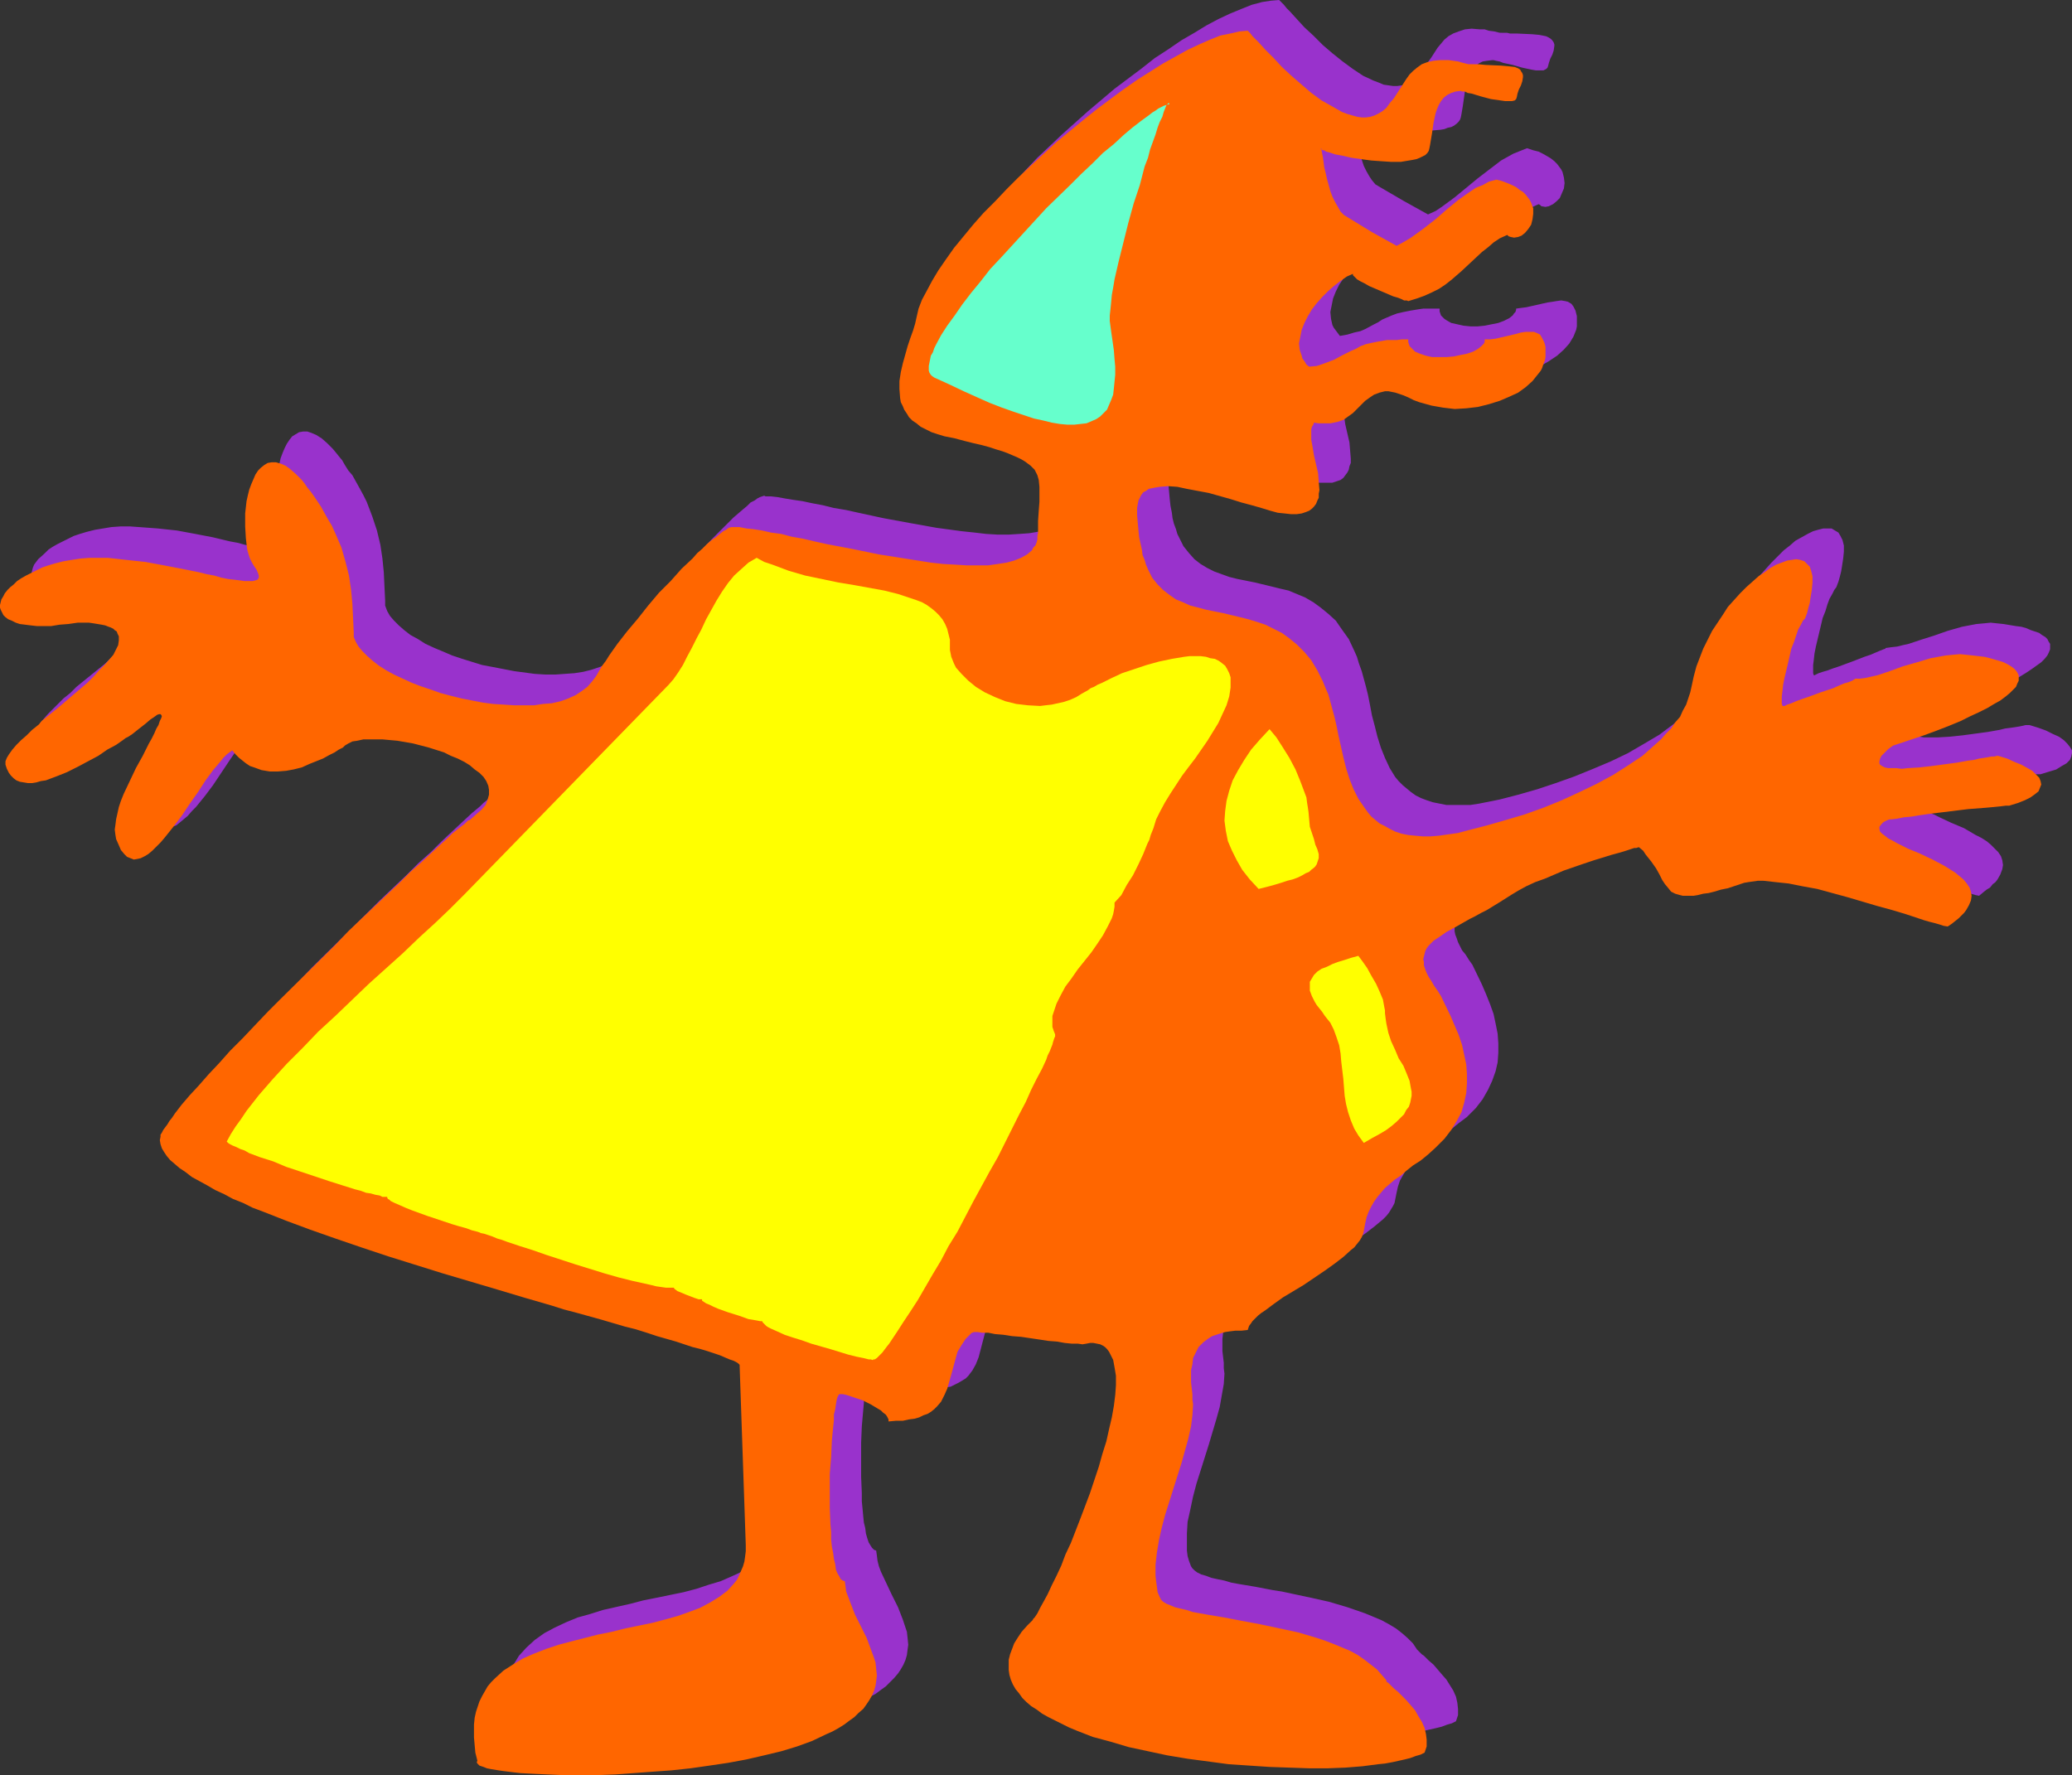 <?xml version="1.0" encoding="UTF-8" standalone="no"?>
<svg
   version="1.0"
   width="129.724mm"
   height="111.156mm"
   id="svg6"
   sodipodi:docname="Tres Hairs &amp; Sign 5.wmf"
   xmlns:inkscape="http://www.inkscape.org/namespaces/inkscape"
   xmlns:sodipodi="http://sodipodi.sourceforge.net/DTD/sodipodi-0.dtd"
   xmlns="http://www.w3.org/2000/svg"
   xmlns:svg="http://www.w3.org/2000/svg">
  <rect width="100%" height="100%" fill="#333333" stroke="none"/>
  <sodipodi:namedview
     id="namedview6"
     pagecolor="#ffffff"
     bordercolor="#000000"
     borderopacity="0.25"
     inkscape:showpageshadow="2"
     inkscape:pageopacity="0.0"
     inkscape:pagecheckerboard="0"
     inkscape:deskcolor="#d1d1d1"
     inkscape:document-units="mm" />
  <defs
     id="defs1">
    <pattern
       id="WMFhbasepattern"
       patternUnits="userSpaceOnUse"
       width="6"
       height="6"
       x="0"
       y="0" />
  </defs>
  <path
     style="fill:#9932cc;fill-opacity:1;fill-rule:evenodd;stroke:none"
     d="M 354.873,7.756 353.58,7.433 352.288,7.271 351.318,6.948 h -1.131 l -1.939,-0.162 -1.616,0.162 -1.454,0.485 -1.293,0.485 -1.131,0.646 -0.97,0.808 -0.808,0.969 -0.808,0.969 -1.454,2.262 -1.616,2.262 -0.808,1.293 -0.97,0.969 -0.808,0.808 -0.808,0.646 -0.97,0.323 -0.97,0.323 -1.131,0.162 h -0.97 l -1.131,-0.162 -1.131,-0.162 -1.131,-0.485 -1.293,-0.485 -2.424,-1.131 -2.424,-1.616 -2.424,-1.777 -2.424,-1.939 -2.262,-1.939 -2.262,-2.262 -2.101,-1.939 -1.778,-1.939 -1.616,-1.777 -0.808,-0.808 -0.646,-0.808 -0.646,-0.646 L 302.676,0 l -1.939,0.162 -2.101,0.323 -2.424,0.646 -2.424,0.969 -2.747,1.131 -2.747,1.293 -2.747,1.454 -2.909,1.777 -3.07,1.777 -3.07,2.101 -3.232,2.101 -3.07,2.424 -3.232,2.424 -3.232,2.424 -6.302,5.332 -6.141,5.494 -2.909,2.747 -2.909,2.747 -2.747,2.908 -2.586,2.908 -2.424,2.747 -2.262,2.747 -2.262,2.747 -1.939,2.585 -1.778,2.585 -1.454,2.424 -1.293,2.424 -1.131,2.262 -0.808,2.101 -0.485,1.939 -0.323,1.454 -0.485,1.616 -0.646,1.777 -0.323,0.969 -0.323,0.969 -1.293,4.04 -0.485,2.101 -0.162,2.101 v 2.101 l 0.162,1.939 0.162,0.969 0.323,0.969 0.485,0.969 0.485,0.808 0.646,0.808 0.808,0.808 0.97,0.808 0.97,0.808 1.293,0.485 1.293,0.646 1.454,0.485 1.616,0.485 2.424,0.646 2.262,0.485 2.101,0.646 1.939,0.485 1.778,0.485 1.616,0.485 1.454,0.485 1.454,0.485 1.131,0.485 1.131,0.485 0.808,0.323 0.97,0.485 0.646,0.485 0.646,0.485 0.485,0.646 0.485,0.485 0.646,1.131 0.323,1.293 0.162,1.454 v 2.585 0.97 l -0.162,2.101 -0.162,2.585 v 1.293 1.454 l -0.162,0.808 v 0.646 l -0.323,0.808 -0.162,0.646 -0.485,0.646 -0.323,0.485 -1.131,1.131 -1.454,0.808 -1.616,0.646 -1.939,0.485 -1.939,0.323 -2.262,0.162 -2.586,0.162 h -2.586 l -2.747,-0.162 -2.747,-0.323 -3.07,-0.323 -5.979,-0.808 -6.302,-1.131 -6.141,-1.131 -5.979,-1.293 -2.909,-0.646 -2.909,-0.485 -2.586,-0.646 -2.586,-0.485 -2.262,-0.485 -2.262,-0.323 -1.939,-0.323 -1.778,-0.323 -1.454,-0.162 h -1.293 l -0.323,-0.162 -0.485,0.162 -0.485,0.162 -0.646,0.323 -0.646,0.485 -0.97,0.485 -0.808,0.808 -0.97,0.808 -1.131,0.969 -1.131,0.97 -1.131,1.131 -1.131,1.131 -2.586,2.585 -2.586,2.747 -2.586,2.908 -2.747,3.07 -2.586,2.908 -2.424,3.07 -2.101,2.908 -2.101,2.747 -0.97,1.454 -0.808,1.131 -0.646,1.293 -0.646,1.131 -0.97,1.293 -1.131,1.293 -1.293,0.97 -1.616,0.969 -1.616,0.646 -1.939,0.646 -1.939,0.485 -2.101,0.323 -2.262,0.162 -2.262,0.162 h -2.262 l -2.586,-0.162 -2.424,-0.323 -2.424,-0.323 -5.01,-0.969 -2.586,-0.485 -4.686,-1.454 -2.424,-0.808 -2.262,-0.97 -1.939,-0.808 -2.101,-0.969 -1.778,-1.131 -1.778,-0.97 -1.454,-1.131 -1.293,-1.131 -1.131,-1.131 -0.97,-1.131 -0.646,-1.131 -0.485,-1.293 v -1.131 l -0.162,-3.393 -0.162,-3.393 -0.323,-3.232 -0.485,-3.232 -0.808,-3.393 -1.131,-3.393 -1.293,-3.393 -0.808,-1.616 -0.97,-1.777 -0.808,-1.454 -0.808,-1.454 -0.97,-1.131 -0.808,-1.293 -0.646,-1.131 -0.808,-0.969 -0.646,-0.808 -0.808,-0.97 -1.293,-1.293 -1.293,-1.131 -1.293,-0.808 -1.131,-0.485 -0.97,-0.323 h -0.97 l -0.97,0.162 -0.808,0.485 -0.808,0.485 -0.646,0.808 -0.646,0.969 -0.485,0.97 -0.485,1.131 -0.485,1.293 -0.323,1.454 -0.323,1.293 -0.323,3.07 v 2.908 l 0.162,2.909 0.162,1.293 0.162,1.293 0.323,1.131 0.323,1.131 0.485,0.969 0.485,0.646 0.646,0.969 0.323,0.808 0.162,0.646 v 0.485 l -0.323,0.323 -0.485,0.323 -0.646,0.162 h -0.808 l -1.131,-0.162 h -1.131 l -1.293,-0.162 -1.454,-0.323 -1.616,-0.323 -1.778,-0.323 -1.778,-0.485 -1.778,-0.323 -4.04,-0.969 -4.202,-0.808 -4.363,-0.808 -4.525,-0.485 -4.363,-0.323 -2.262,-0.162 h -2.101 l -2.262,0.162 -1.939,0.323 -1.939,0.323 -1.939,0.485 -1.616,0.485 -1.454,0.485 -1.293,0.646 -1.293,0.646 -1.293,0.646 -1.131,0.646 -0.97,0.646 -0.808,0.808 -1.616,1.454 -0.485,0.646 -0.485,0.646 -0.323,0.808 -0.162,0.646 -0.162,0.646 v 0.646 l 0.162,0.646 0.323,0.646 0.323,0.485 0.485,0.485 0.646,0.485 0.808,0.323 0.808,0.485 1.131,0.323 1.131,0.162 1.454,0.162 1.454,0.162 h 1.616 1.778 l 1.939,-0.162 2.101,-0.323 2.101,-0.323 h 1.454 l 1.131,0.162 h 1.131 l 1.131,0.162 0.97,0.162 0.646,0.162 0.808,0.323 0.646,0.162 0.485,0.323 0.485,0.323 0.323,0.323 0.323,0.485 0.323,0.808 v 0.808 l -0.162,1.131 -0.485,1.131 -0.808,1.131 -0.808,1.131 -1.131,1.293 -1.293,1.454 -1.293,1.293 -1.616,1.454 -3.07,2.908 -3.394,2.747 -3.394,2.747 -0.808,0.808 -0.646,0.646 -1.616,1.293 -1.293,1.293 -1.293,1.293 -1.131,1.131 -0.97,1.131 -0.808,0.97 -0.485,0.969 -0.323,0.808 v 0.646 l 0.323,1.131 0.485,0.808 0.485,0.808 0.646,0.646 0.646,0.323 0.808,0.485 0.808,0.162 h 0.97 1.131 l 0.97,-0.162 1.131,-0.162 1.131,-0.323 2.586,-0.808 2.424,-1.131 2.586,-1.131 2.424,-1.454 2.424,-1.293 2.101,-1.293 1.939,-1.293 1.778,-1.131 0.646,-0.323 0.646,-0.485 0.485,-0.323 0.485,-0.162 0.808,-0.808 0.808,-0.646 1.454,-1.131 1.131,-0.969 0.97,-0.646 0.646,-0.323 0.485,-0.323 h 0.323 l 0.162,0.162 0.162,0.323 -0.162,0.646 -0.323,0.646 -0.323,0.808 -0.485,0.97 -0.485,0.97 -0.646,1.293 -0.646,1.293 -1.616,2.747 -1.454,2.909 -1.616,3.07 -1.293,3.232 -0.646,1.454 -0.485,1.454 -0.323,1.454 -0.323,1.454 -0.162,1.293 -0.162,1.131 0.162,1.293 0.162,0.97 0.646,1.454 0.646,1.131 0.646,0.97 0.646,0.646 0.808,0.485 0.808,0.162 h 0.808 l 0.808,-0.323 0.97,-0.323 0.808,-0.646 0.97,-0.808 0.97,-0.808 0.97,-1.131 0.97,-0.97 2.101,-2.585 1.939,-2.585 1.939,-2.908 1.939,-2.908 1.778,-2.585 1.778,-2.424 0.97,-1.131 0.808,-0.97 0.646,-0.97 0.808,-0.646 0.646,-0.646 0.646,-0.323 0.808,0.97 0.808,0.646 0.808,0.808 0.808,0.646 0.97,0.485 0.97,0.323 1.778,0.646 1.939,0.323 1.778,0.162 2.101,-0.323 1.778,-0.323 1.939,-0.485 1.778,-0.646 1.616,-0.646 1.616,-0.808 1.293,-0.646 1.293,-0.808 0.646,-0.323 0.485,-0.162 0.808,-0.485 0.646,-0.646 0.808,-0.485 0.97,-0.323 1.131,-0.323 1.293,-0.162 1.454,-0.162 h 1.616 l 1.616,0.162 h 1.778 l 1.778,0.162 3.717,0.808 3.555,0.808 3.717,1.293 1.616,0.646 1.616,0.808 1.454,0.808 1.454,0.646 1.131,0.97 1.131,0.97 0.808,0.808 0.808,1.131 0.323,0.97 0.323,1.131 -0.162,1.131 -0.162,1.131 -0.646,1.131 -0.97,1.131 -1.131,1.131 -1.616,1.293 -0.323,0.323 -0.485,0.162 -0.485,0.485 -0.485,0.485 -0.808,0.646 -0.646,0.646 -0.808,0.646 -0.808,0.808 -1.939,1.616 -2.262,2.101 -2.262,2.101 -2.586,2.424 -2.586,2.585 -2.909,2.585 -2.909,2.908 -3.07,2.909 -3.232,3.07 -3.07,3.07 -12.928,12.765 -3.07,3.232 -3.07,3.07 -3.07,3.07 -2.747,3.07 -2.586,2.747 -2.586,2.747 -2.262,2.585 -2.101,2.424 -1.939,2.262 -1.616,1.939 -0.646,0.97 -0.646,0.808 -0.646,0.808 -0.485,0.808 -0.323,0.646 -0.323,0.485 -0.323,0.646 v 0.485 l -0.162,0.808 0.162,0.97 0.323,0.808 0.485,0.97 0.646,0.97 0.808,0.97 1.131,0.969 1.131,0.97 1.454,0.97 1.454,0.97 1.616,0.969 1.939,1.131 1.939,0.97 2.101,1.131 2.101,0.97 2.424,1.131 2.424,0.97 2.424,0.97 5.333,2.262 5.656,2.101 5.979,2.101 6.141,2.101 6.302,2.101 12.928,4.04 13.09,3.878 6.464,1.777 6.141,1.939 6.141,1.616 5.818,1.777 5.494,1.454 2.586,0.808 2.424,0.808 2.586,0.646 2.262,0.646 2.262,0.646 2.101,0.646 1.778,0.646 1.939,0.485 1.616,0.646 1.454,0.485 1.454,0.485 1.131,0.485 1.131,0.485 0.808,0.323 0.808,0.323 0.485,0.323 0.323,0.323 v 0.162 l 1.454,42.496 v 1.293 l -0.162,1.293 -0.162,1.293 -0.323,1.131 -0.485,1.131 -0.485,0.969 -0.485,0.97 -0.646,0.97 -0.808,0.97 -0.808,0.808 -1.939,1.454 -2.101,1.293 -2.424,1.131 -2.586,1.131 -2.747,0.808 -2.909,0.97 -3.07,0.808 -6.302,1.293 -3.232,0.646 -3.07,0.808 -6.464,1.454 -3.07,0.969 -2.909,0.808 -2.747,1.131 -2.747,1.293 -2.424,1.293 -2.262,1.616 -1.939,1.777 -1.778,1.939 -1.293,2.101 -0.485,1.293 -0.485,1.293 -0.485,1.293 -0.323,1.454 -0.162,1.454 v 1.616 1.616 l 0.162,1.777 0.162,1.777 0.323,1.939 v 0.162 0.323 l 0.323,0.323 0.162,0.162 0.485,0.162 0.646,0.323 0.646,0.162 0.97,0.162 0.808,0.323 1.131,0.162 1.131,0.162 1.293,0.162 1.293,0.162 h 1.454 l 3.07,0.323 3.394,0.162 3.717,0.162 h 3.878 l 4.04,-0.162 4.363,-0.162 4.363,-0.162 4.363,-0.323 4.525,-0.323 4.525,-0.485 4.525,-0.646 4.363,-0.646 4.363,-0.97 4.202,-0.808 4.04,-1.131 3.717,-1.131 3.555,-1.293 3.394,-1.454 2.909,-1.616 1.293,-0.646 1.293,-0.97 1.131,-0.808 0.97,-0.97 0.97,-0.97 0.97,-1.131 0.646,-0.97 0.646,-1.131 0.485,-1.131 0.323,-1.131 0.162,-1.293 0.162,-1.131 -0.162,-1.616 -0.162,-1.454 -0.485,-1.454 -0.485,-1.454 -1.131,-2.909 -1.454,-2.908 -1.293,-2.747 -1.293,-2.747 -0.485,-1.293 -0.323,-1.293 -0.162,-1.293 -0.162,-1.131 -0.485,-0.162 -0.485,-0.485 -0.323,-0.485 -0.485,-0.808 -0.323,-0.97 -0.323,-1.131 -0.162,-1.293 -0.323,-1.293 -0.162,-1.616 -0.162,-1.777 -0.162,-1.616 v -1.939 l -0.162,-3.878 v -3.878 -4.201 l 0.162,-3.878 0.323,-3.716 0.162,-1.777 v -1.616 l 0.323,-1.616 v -1.454 l 0.162,-1.131 0.323,-1.131 0.162,-0.97 0.162,-0.808 0.323,-0.485 0.162,-0.323 0.808,0.162 0.808,0.162 1.939,0.485 1.939,0.808 1.778,0.808 1.778,0.969 0.808,0.485 0.485,0.646 0.646,0.485 0.323,0.485 0.323,0.485 v 0.485 h 1.778 l 1.616,-0.162 1.454,-0.162 1.131,-0.323 1.293,-0.162 0.97,-0.485 0.97,-0.485 0.808,-0.485 0.808,-0.485 0.646,-0.646 0.97,-1.293 0.808,-1.454 0.646,-1.616 1.778,-6.786 0.808,-1.777 0.808,-1.616 0.97,-1.454 0.808,-0.808 0.646,-0.646 h 0.162 l 0.323,-0.162 h 1.939 l 1.454,0.162 1.616,0.162 1.939,0.323 2.101,0.162 2.101,0.323 4.363,0.485 2.101,0.323 1.939,0.323 1.939,0.162 1.616,0.162 1.454,0.162 h 1.131 l 0.97,-0.162 h 0.808 0.808 0.808 l 0.646,0.323 0.808,0.162 0.485,0.485 0.485,0.485 0.485,0.485 0.323,0.646 0.323,0.646 0.323,0.808 0.323,1.616 0.323,1.939 v 2.262 l -0.162,2.424 -0.485,2.424 -0.323,2.747 -0.646,2.908 -0.808,2.909 -0.808,2.908 -0.97,3.07 -1.939,6.14 -2.262,6.14 -1.131,2.908 -1.131,2.747 -1.293,2.747 -0.97,2.585 -1.131,2.585 -1.131,2.262 -0.97,1.939 -0.97,1.777 -0.808,1.616 -0.646,1.293 -0.323,0.485 -0.323,0.323 -0.323,0.323 -0.162,0.323 -1.454,1.454 -1.131,1.293 -0.97,1.454 -0.808,1.454 -0.646,1.131 -0.323,1.454 -0.323,1.131 v 1.293 1.293 l 0.162,1.131 0.323,1.131 0.485,0.97 0.646,1.131 0.646,1.131 0.97,0.97 0.97,0.97 1.131,0.97 1.293,0.969 1.293,0.808 1.454,0.97 1.454,0.808 1.778,0.808 1.616,0.808 1.778,0.646 3.878,1.454 4.202,1.293 4.202,1.131 4.525,1.131 4.686,0.808 4.848,0.808 4.848,0.646 4.848,0.646 4.848,0.323 4.848,0.323 4.686,0.323 h 4.686 4.363 l 4.202,-0.162 4.04,-0.323 3.717,-0.323 1.616,-0.323 1.778,-0.323 1.454,-0.323 1.454,-0.323 1.293,-0.323 1.293,-0.485 1.131,-0.323 0.97,-0.485 0.485,-1.454 v -1.454 l -0.162,-1.454 -0.323,-1.454 -0.646,-1.454 -0.808,-1.293 -0.808,-1.293 -1.131,-1.293 -0.97,-1.131 -0.97,-1.131 -1.131,-0.97 -0.808,-0.808 -0.323,-0.323 -0.485,-0.323 -0.485,-0.485 -0.485,-0.485 -0.162,-0.162 -0.97,-1.454 -1.293,-1.293 -1.293,-1.131 -1.454,-1.131 -1.616,-0.97 -1.778,-0.97 -1.939,-0.808 -1.939,-0.808 -4.202,-1.454 -4.363,-1.293 -4.363,-0.97 -4.525,-0.969 -2.262,-0.485 -2.101,-0.323 -4.202,-0.808 -3.878,-0.646 -1.778,-0.323 -1.616,-0.485 -1.616,-0.323 -1.454,-0.323 -1.293,-0.485 -1.131,-0.323 -0.97,-0.485 -0.646,-0.485 -0.485,-0.485 -0.323,-0.485 -0.485,-1.293 -0.323,-1.131 -0.162,-1.293 v -1.293 -2.747 l 0.162,-2.747 0.646,-2.909 0.646,-3.07 0.808,-3.07 0.97,-3.07 1.939,-6.14 1.778,-5.979 0.808,-2.909 0.485,-2.747 0.485,-2.747 0.162,-2.424 -0.162,-1.293 v -1.293 l -0.323,-2.747 v -1.454 -1.454 l 0.162,-1.454 0.323,-1.293 0.646,-1.454 0.646,-1.293 1.131,-0.97 0.485,-0.485 0.808,-0.646 0.808,-0.323 0.97,-0.323 0.97,-0.323 0.97,-0.323 1.293,-0.162 1.293,-0.162 1.293,-0.162 h 1.616 v -0.485 l 0.323,-0.646 0.323,-0.485 0.485,-0.646 0.646,-0.646 0.646,-0.485 0.808,-0.808 0.808,-0.646 2.101,-1.454 2.262,-1.454 2.424,-1.616 2.424,-1.454 5.01,-3.232 2.262,-1.616 2.101,-1.616 1.939,-1.616 0.808,-0.808 0.646,-0.808 0.485,-0.808 0.485,-0.808 0.323,-0.646 0.162,-0.808 0.323,-1.616 0.323,-1.454 0.485,-1.454 0.646,-1.131 0.646,-1.131 0.808,-1.131 0.808,-1.131 0.97,-0.969 1.131,-0.97 1.293,-1.131 1.293,-0.97 1.454,-1.131 1.454,-1.131 1.616,-1.293 1.778,-1.454 1.939,-1.454 2.101,-2.101 1.616,-2.101 1.293,-2.262 0.97,-2.101 0.808,-2.262 0.485,-2.101 0.162,-2.262 v -2.262 l -0.162,-2.262 -0.485,-2.424 -0.485,-2.262 -0.808,-2.262 -0.97,-2.424 -0.97,-2.262 -2.262,-4.686 -0.808,-1.131 -0.808,-1.293 -0.808,-0.969 -0.485,-0.97 -0.485,-0.97 -0.323,-0.97 -0.323,-0.808 -0.162,-0.808 v -0.808 -0.646 l 0.323,-0.646 0.162,-0.646 0.323,-0.646 0.485,-0.485 1.131,-1.131 1.454,-1.131 1.616,-0.97 2.101,-1.293 2.262,-1.131 1.131,-0.646 1.293,-0.808 1.454,-0.646 1.293,-0.808 2.909,-1.777 3.07,-1.939 1.616,-0.808 1.778,-0.969 2.101,-0.97 2.101,-0.97 4.686,-1.777 4.686,-1.616 2.424,-0.808 2.101,-0.808 2.101,-0.485 1.778,-0.646 1.616,-0.485 1.454,-0.323 0.485,-0.162 0.485,-0.162 h 0.323 l 0.323,-0.162 0.97,0.969 0.646,0.808 1.293,1.777 1.131,1.454 0.808,1.454 0.646,1.293 0.808,1.131 0.646,0.97 0.808,0.646 0.808,0.646 1.131,0.323 0.646,0.162 h 0.808 0.808 l 0.97,-0.162 0.97,-0.162 1.293,-0.162 1.293,-0.162 1.293,-0.485 1.616,-0.323 1.616,-0.485 1.778,-0.485 2.101,-0.646 0.97,-0.162 1.131,-0.162 1.131,-0.162 h 2.586 l 1.454,0.162 3.07,0.485 3.394,0.485 3.394,0.808 3.555,0.808 3.717,0.97 7.11,2.101 3.394,1.131 1.778,0.485 1.454,0.485 3.07,0.97 1.454,0.323 1.293,0.485 1.131,0.323 1.131,0.323 1.131,0.323 0.808,0.162 0.97,-0.808 0.808,-0.646 0.808,-0.485 0.646,-0.808 0.646,-0.485 0.485,-0.646 0.646,-1.131 0.485,-1.293 0.162,-0.97 -0.162,-1.131 -0.323,-0.97 -0.646,-0.97 -0.808,-0.808 -0.97,-0.97 -0.97,-0.808 -1.293,-0.808 -1.293,-0.646 -2.747,-1.616 -3.07,-1.293 -2.747,-1.293 -1.293,-0.646 -1.293,-0.485 -1.131,-0.646 -0.97,-0.646 -0.97,-0.485 -0.485,-0.485 -0.485,-0.646 -0.162,-0.485 v -0.646 l 0.323,-0.485 0.646,-0.646 0.97,-0.485 h 0.485 l 0.485,-0.162 1.293,-0.162 1.454,-0.162 1.939,-0.323 1.939,-0.323 2.262,-0.162 4.525,-0.646 4.686,-0.485 2.101,-0.323 1.939,-0.162 1.939,-0.162 1.616,-0.162 1.131,-0.162 h 0.97 l 2.101,-0.646 1.616,-0.485 1.293,-0.808 1.131,-0.646 0.808,-0.808 0.323,-0.808 0.162,-0.808 v -0.646 l -0.485,-0.808 -0.646,-0.808 -0.808,-0.808 -1.131,-0.808 -1.454,-0.646 -1.616,-0.808 -1.778,-0.646 -2.101,-0.646 h -0.323 -0.646 l -0.646,0.162 -0.808,0.162 -0.97,0.162 -1.131,0.162 -1.293,0.162 -1.293,0.323 -2.747,0.485 -5.979,0.808 -3.07,0.323 -2.747,0.162 h -1.293 -1.131 -0.97 l -0.97,-0.162 -0.808,-0.162 -0.646,-0.162 -0.485,-0.323 -0.162,-0.485 -0.162,-0.485 0.323,-0.485 0.323,-0.646 0.646,-0.808 0.97,-0.808 1.131,-0.97 3.717,-1.131 3.555,-1.293 3.07,-1.131 2.909,-1.131 2.747,-0.969 2.262,-1.131 2.101,-0.97 1.939,-0.97 1.616,-0.97 1.454,-0.97 1.131,-0.808 1.131,-0.808 0.808,-0.808 0.646,-0.808 0.323,-0.646 0.323,-0.808 v -0.646 -0.646 l -0.323,-0.485 -0.323,-0.646 -0.485,-0.485 -0.808,-0.485 -0.646,-0.485 -0.97,-0.323 -0.97,-0.323 -1.131,-0.485 -1.131,-0.323 -1.293,-0.162 -2.909,-0.485 -3.07,-0.323 -1.616,0.162 -1.778,0.162 -3.394,0.646 -3.394,0.97 -3.232,1.131 -3.07,0.97 -2.909,0.97 -1.454,0.323 -1.293,0.323 -1.454,0.162 -1.131,0.162 h -0.162 v 0.162 l -0.485,0.162 -0.808,0.323 -1.131,0.485 -1.131,0.485 -1.454,0.485 -2.909,1.131 -3.07,1.131 -1.454,0.485 -1.293,0.485 -1.131,0.323 -0.97,0.323 -0.646,0.323 -0.323,0.162 h -0.162 l -0.162,-0.485 v -0.808 -1.131 l 0.162,-1.293 0.162,-1.454 0.323,-1.616 0.808,-3.393 0.808,-3.393 0.646,-1.616 0.485,-1.616 0.485,-1.293 0.646,-1.131 0.485,-0.97 0.485,-0.646 0.485,-1.293 0.323,-1.131 0.323,-1.293 0.162,-0.969 0.323,-2.101 0.162,-1.616 v -1.454 l -0.323,-1.293 -0.485,-0.97 -0.485,-0.808 -0.808,-0.485 -0.808,-0.485 h -0.97 -0.97 l -1.293,0.323 -1.131,0.323 -1.293,0.646 -1.454,0.808 -1.454,0.808 -1.293,1.131 -1.454,1.131 -1.454,1.454 -1.454,1.454 -1.454,1.616 -1.454,1.616 -1.293,1.777 -1.293,1.939 -1.131,1.939 -1.131,1.939 -0.97,2.101 -0.808,2.262 -0.808,2.101 -0.646,2.262 -0.485,2.262 -0.323,1.616 -0.485,1.454 -0.485,1.454 -0.808,1.454 -0.808,1.454 -0.97,1.293 -0.97,1.454 -1.293,1.293 -1.131,1.293 -1.454,1.293 -1.454,1.131 -1.616,1.293 -3.232,2.424 -3.555,2.101 -3.878,2.262 -4.04,1.939 -4.202,1.777 -4.363,1.777 -4.525,1.616 -4.363,1.454 -4.525,1.293 -4.363,1.131 -2.424,0.485 -2.424,0.485 -2.101,0.323 h -1.939 -1.939 -1.778 l -1.616,-0.323 -1.616,-0.323 -1.454,-0.485 -1.293,-0.485 -1.293,-0.646 -1.131,-0.808 -0.97,-0.808 -0.97,-0.808 -0.97,-0.969 -0.808,-0.97 -1.293,-2.101 -1.131,-2.424 -0.97,-2.424 -0.808,-2.585 -0.646,-2.585 -0.646,-2.424 -0.485,-2.585 -0.485,-2.424 -0.485,-1.939 -0.485,-1.777 -0.485,-1.777 -0.646,-1.777 -0.485,-1.616 -0.646,-1.454 -1.293,-2.747 -1.616,-2.262 -1.454,-2.101 -1.778,-1.616 -1.778,-1.454 -1.778,-1.293 -1.939,-1.131 -1.939,-0.808 -1.939,-0.808 -2.101,-0.485 -1.939,-0.485 -4.04,-0.97 -4.04,-0.808 -1.939,-0.485 -1.778,-0.646 -1.778,-0.646 -1.616,-0.808 -1.616,-0.97 -1.454,-1.131 -1.293,-1.454 -1.293,-1.616 -0.97,-1.939 -0.485,-0.97 -0.323,-1.131 -0.485,-1.293 -0.323,-1.293 -0.162,-1.293 -0.323,-1.616 -0.162,-1.454 -0.162,-1.777 -0.162,-1.777 v -1.939 l 0.162,-0.97 0.162,-0.646 0.323,-0.808 0.323,-0.646 0.485,-0.485 0.646,-0.485 0.646,-0.323 0.808,-0.323 0.808,-0.162 0.97,-0.162 h 1.939 l 2.101,0.162 2.424,0.323 2.586,0.485 2.586,0.646 5.171,1.454 2.586,0.646 2.424,0.808 2.262,0.646 2.101,0.485 1.778,0.485 1.778,0.323 h 1.454 1.293 0.97 l 0.97,-0.323 0.97,-0.323 0.646,-0.485 0.485,-0.646 0.485,-0.646 0.323,-0.646 0.162,-0.808 0.323,-0.808 v -0.97 l -0.162,-1.939 -0.162,-1.939 -0.485,-2.101 -0.485,-2.101 -0.323,-2.101 -0.323,-1.777 v -1.616 -0.646 l 0.162,-0.646 0.162,-0.646 0.323,-0.485 1.131,0.162 0.97,0.162 h 0.97 0.808 l 1.616,-0.323 1.293,-0.646 1.293,-0.808 1.131,-0.808 0.97,-0.969 0.97,-0.969 0.97,-0.808 1.131,-0.808 0.97,-0.808 1.293,-0.485 1.293,-0.162 h 0.808 0.808 l 0.808,0.162 0.97,0.323 0.97,0.485 1.131,0.485 1.293,0.485 1.293,0.646 2.909,0.808 2.747,0.485 2.747,0.162 h 2.747 l 2.747,-0.323 2.586,-0.646 2.586,-0.808 2.262,-0.969 1.939,-1.131 1.939,-1.293 1.616,-1.454 1.293,-1.454 0.485,-0.808 0.485,-0.808 0.323,-0.808 0.323,-0.808 0.162,-0.808 v -0.969 -0.808 -0.646 l -0.162,-0.646 -0.162,-0.646 -0.485,-0.969 -0.485,-0.646 -0.808,-0.485 -0.646,-0.162 -0.97,-0.162 -1.131,0.162 -0.97,0.162 -1.131,0.162 -5.01,1.131 -1.293,0.162 -1.131,0.162 v 0.323 l -0.162,0.485 -0.323,0.323 -0.323,0.485 -0.808,0.646 -1.293,0.646 -1.293,0.485 -1.616,0.323 -1.616,0.323 -1.616,0.162 h -1.778 l -1.616,-0.162 -1.454,-0.323 -1.454,-0.323 -1.131,-0.646 -0.485,-0.323 -0.323,-0.323 -0.485,-0.485 -0.162,-0.485 -0.162,-0.485 v -0.646 h -1.454 -1.293 -1.131 l -1.131,0.162 -1.939,0.323 -1.616,0.323 -1.454,0.323 -1.293,0.485 -1.131,0.485 -1.131,0.485 -0.97,0.646 -0.97,0.485 -2.101,1.131 -1.131,0.485 -1.454,0.323 -1.616,0.485 -1.778,0.323 -0.485,-0.646 -0.485,-0.646 -0.485,-0.646 -0.323,-0.646 -0.323,-1.454 -0.162,-1.616 0.323,-1.616 0.323,-1.616 0.646,-1.616 0.808,-1.616 0.97,-1.454 1.131,-1.616 1.293,-1.454 1.293,-1.293 1.616,-1.293 1.454,-1.131 1.454,-0.969 1.454,-0.808 0.162,0.323 0.323,0.485 0.646,0.485 0.808,0.485 0.808,0.485 1.131,0.646 2.262,1.131 2.424,0.969 0.97,0.323 0.97,0.485 0.97,0.323 0.646,0.162 0.646,0.162 h 0.323 l 2.101,-0.485 1.778,-0.646 1.778,-0.808 1.616,-0.969 1.454,-0.969 1.454,-0.969 2.424,-2.262 1.293,-1.131 0.646,-0.485 0.485,-0.646 2.424,-2.262 1.293,-1.131 1.454,-0.969 1.454,-0.969 1.778,-0.808 0.323,0.162 0.323,0.323 0.97,0.162 0.808,-0.162 0.97,-0.485 0.808,-0.646 0.808,-0.808 0.485,-1.131 0.485,-1.131 0.162,-1.293 -0.162,-1.293 -0.323,-1.293 -0.323,-0.646 -0.485,-0.646 -0.485,-0.646 -0.646,-0.646 -0.808,-0.646 -0.808,-0.485 -1.131,-0.646 -0.97,-0.485 -1.293,-0.323 -1.454,-0.485 -1.616,0.646 -1.616,0.646 -1.454,0.808 -1.454,0.808 -2.747,2.101 -2.747,2.101 -2.747,2.262 -2.747,2.262 -3.07,2.262 -1.454,0.969 -1.778,0.808 -2.909,-1.616 -2.909,-1.616 -5.818,-3.393 -0.808,-0.485 -0.808,-0.969 -0.646,-0.969 -0.646,-1.131 -0.646,-1.293 -0.485,-1.454 -0.808,-2.747 -0.646,-2.908 -0.162,-1.131 -0.162,-1.131 -0.323,-0.969 v -0.646 l -0.162,-0.485 v 0 0 l 0.162,0.162 0.162,0.162 0.323,0.162 0.646,0.162 0.646,0.323 1.454,0.323 1.778,0.485 2.101,0.323 2.262,0.323 2.262,0.323 2.424,0.323 h 2.424 2.262 l 1.939,-0.162 0.97,-0.162 0.808,-0.323 0.808,-0.162 0.646,-0.323 0.646,-0.485 0.485,-0.485 0.323,-0.485 0.162,-0.485 0.162,-0.808 0.162,-0.969 0.162,-0.969 0.162,-1.131 0.323,-2.262 0.485,-2.101 0.323,-1.131 0.485,-0.969 0.485,-0.808 0.646,-0.808 0.808,-0.808 0.97,-0.485 0.97,-0.162 1.293,-0.162 h 0.323 l 0.646,0.162 0.808,0.162 0.808,0.323 2.262,0.485 2.262,0.646 2.262,0.485 0.97,0.162 h 0.97 0.808 l 0.646,-0.323 0.323,-0.323 0.162,-0.485 0.162,-0.646 0.323,-0.969 0.485,-0.969 0.323,-0.969 0.162,-1.131 v -0.323 l -0.162,-0.485 -0.323,-0.485 -0.323,-0.323 -0.485,-0.323 -0.646,-0.323 -1.616,-0.323 -1.778,-0.162 -3.555,-0.162 h -1.616 l -0.646,-0.162 z"
     id="path1" />
  <path
     style="fill:#ff6600;fill-opacity:1;fill-rule:evenodd;stroke:none"
     d="m 347.44,15.189 -1.293,-0.323 -1.131,-0.323 -1.131,-0.162 -1.131,-0.162 h -1.939 l -1.616,0.162 -1.454,0.323 -1.293,0.485 -1.131,0.808 -0.97,0.808 -0.808,0.808 -0.808,1.131 -1.454,2.262 -1.454,2.262 -0.97,1.131 -0.808,1.131 -0.97,0.808 -0.808,0.485 -0.97,0.485 -0.97,0.323 -1.131,0.162 h -0.97 l -1.131,-0.162 -1.131,-0.323 -1.131,-0.323 -1.293,-0.485 -2.262,-1.293 -2.586,-1.454 -2.424,-1.777 -2.262,-1.939 -2.424,-2.101 -2.262,-2.101 -1.939,-2.101 -0.97,-0.969 -0.97,-0.969 -1.616,-1.777 -0.808,-0.808 -0.646,-0.646 -0.485,-0.646 -0.646,-0.646 -1.939,0.162 -2.101,0.485 -2.424,0.485 -2.424,0.969 -2.586,1.131 -2.747,1.293 -2.909,1.616 -2.909,1.616 -3.07,1.939 -3.07,1.939 -3.232,2.262 -3.07,2.262 -3.232,2.424 -3.232,2.585 -6.302,5.171 -5.979,5.494 -3.07,2.908 -2.747,2.747 -2.747,2.908 -2.747,2.747 -2.424,2.747 -2.262,2.747 -2.262,2.747 -1.939,2.747 -1.778,2.585 -1.454,2.424 -1.293,2.424 -1.131,2.101 -0.808,2.101 -0.485,2.101 -0.323,1.454 -0.485,1.616 -0.646,1.777 -0.323,0.969 -0.323,0.969 -1.131,4.04 -0.485,2.101 -0.323,2.101 v 1.939 l 0.162,2.101 0.162,0.969 0.485,0.969 0.323,0.808 0.646,0.969 0.485,0.808 0.808,0.808 0.97,0.646 0.97,0.808 1.293,0.646 1.293,0.646 1.454,0.485 1.616,0.485 2.424,0.485 2.424,0.646 1.939,0.485 2.101,0.485 1.778,0.485 1.454,0.485 1.616,0.485 1.293,0.485 1.131,0.485 1.131,0.485 0.97,0.485 0.808,0.485 0.646,0.485 0.646,0.485 0.485,0.485 0.485,0.485 0.646,1.293 0.323,1.131 0.162,1.616 v 2.585 0.969 l -0.162,2.101 -0.162,2.424 v 1.293 1.454 l -0.162,0.808 v 0.808 l -0.162,0.646 -0.323,0.808 -0.485,0.485 -0.323,0.646 -1.131,0.97 -1.454,0.808 -1.616,0.646 -1.778,0.485 -2.101,0.323 -2.262,0.323 h -2.424 -2.747 l -2.586,-0.162 -2.909,-0.162 -2.909,-0.323 -6.141,-0.97 -6.141,-0.97 -6.302,-1.293 -5.979,-1.131 -2.909,-0.646 -2.747,-0.646 -2.747,-0.485 -2.424,-0.646 -2.424,-0.323 -2.101,-0.485 -2.101,-0.323 -1.616,-0.162 -1.616,-0.323 h -1.131 -0.323 -0.485 l -0.646,0.162 -0.646,0.485 -0.646,0.323 -0.808,0.646 -0.97,0.808 -0.97,0.646 -1.131,0.97 -1.131,1.131 -1.131,0.969 -1.131,1.293 -2.586,2.424 -2.586,2.909 -2.747,2.747 -2.586,3.07 -2.424,3.07 -2.586,3.07 -2.262,2.909 -1.939,2.747 -0.808,1.293 -0.97,1.293 -0.646,1.131 -0.646,1.131 -0.97,1.293 -1.131,1.293 -1.293,0.97 -1.454,0.97 -1.778,0.808 -1.778,0.646 -2.101,0.485 -2.101,0.162 -2.101,0.323 h -2.262 -2.424 l -2.424,-0.162 -2.586,-0.162 -2.424,-0.323 -5.01,-0.97 -2.586,-0.646 -2.424,-0.646 -2.262,-0.808 -2.424,-0.808 -2.101,-0.808 -2.101,-0.969 -2.101,-0.97 -1.778,-0.97 -1.778,-1.131 -1.454,-1.131 -1.293,-1.131 -1.131,-1.131 -0.97,-1.131 -0.646,-1.131 -0.485,-1.131 v -1.131 l -0.162,-3.393 -0.162,-3.393 -0.323,-3.393 -0.485,-3.232 -0.808,-3.232 -0.97,-3.393 -1.454,-3.393 -0.808,-1.777 -0.97,-1.616 -0.808,-1.454 -0.808,-1.454 -1.616,-2.424 -0.808,-1.131 -0.808,-0.97 -0.646,-0.97 -0.646,-0.808 -1.454,-1.454 -1.293,-1.131 -1.131,-0.808 -1.131,-0.485 -1.131,-0.323 h -0.97 l -0.97,0.162 -0.808,0.485 -0.808,0.646 -0.646,0.646 -0.646,0.97 -0.485,1.131 -0.485,1.131 -0.485,1.293 -0.323,1.293 -0.323,1.454 -0.323,2.908 v 3.07 l 0.162,2.747 0.162,1.454 0.162,1.293 0.323,1.131 0.323,0.97 0.485,0.97 0.485,0.808 0.646,0.97 0.323,0.808 0.162,0.485 v 0.485 l -0.323,0.485 -0.485,0.162 -0.646,0.162 h -0.808 -1.131 l -1.131,-0.162 -1.293,-0.162 -1.454,-0.162 -1.616,-0.323 -1.616,-0.485 -1.778,-0.323 -1.939,-0.485 -4.04,-0.808 -4.202,-0.808 -4.363,-0.808 -4.525,-0.485 -4.363,-0.485 h -2.262 -2.101 l -2.101,0.162 -2.101,0.323 -1.939,0.323 -1.939,0.485 -1.616,0.485 -1.454,0.485 -1.293,0.646 -1.293,0.646 -1.293,0.646 -1.131,0.646 -0.97,0.646 -0.808,0.808 -0.808,0.646 -0.646,0.646 -0.646,0.808 -0.323,0.646 -0.485,0.808 -0.162,0.646 L 0,143.162 v 0.646 l 0.162,0.485 0.323,0.646 0.323,0.646 0.485,0.485 0.646,0.485 0.808,0.323 0.97,0.485 0.97,0.323 1.293,0.162 1.293,0.162 1.454,0.162 h 1.616 1.778 l 1.939,-0.323 2.101,-0.162 2.262,-0.323 h 1.293 1.293 l 1.131,0.162 0.97,0.162 0.97,0.162 0.808,0.162 0.808,0.323 0.485,0.162 0.646,0.323 0.323,0.323 0.485,0.323 0.162,0.485 0.323,0.646 v 0.97 l -0.162,1.131 -0.485,0.97 -0.646,1.293 -0.97,1.131 -1.131,1.293 -1.293,1.293 -1.293,1.454 -1.454,1.454 -3.232,2.747 -3.394,2.909 -3.394,2.747 -0.808,0.646 -0.646,0.808 -1.616,1.293 -1.293,1.293 -1.293,1.131 -1.131,1.131 -0.97,1.131 -0.808,1.131 -0.485,0.808 -0.323,0.808 v 0.808 l 0.323,0.969 0.485,0.97 0.485,0.646 0.646,0.646 0.646,0.485 0.808,0.323 0.97,0.162 0.97,0.162 h 0.97 l 0.97,-0.162 1.131,-0.323 1.131,-0.162 2.586,-0.969 2.424,-0.97 2.586,-1.293 2.424,-1.293 2.424,-1.293 2.101,-1.454 2.101,-1.131 1.616,-1.131 0.646,-0.485 0.646,-0.323 0.485,-0.323 0.485,-0.323 0.808,-0.646 0.808,-0.646 1.454,-1.131 1.131,-0.97 0.97,-0.646 0.646,-0.485 0.485,-0.162 h 0.323 l 0.162,0.162 0.162,0.323 -0.162,0.485 -0.323,0.646 -0.323,0.97 -0.485,0.808 -0.485,1.131 -0.646,1.293 -0.646,1.131 -1.454,2.909 -1.616,2.908 -1.454,3.07 -1.454,3.07 -0.646,1.616 -0.485,1.454 -0.323,1.454 -0.323,1.454 -0.162,1.293 -0.162,1.131 0.162,1.293 0.162,0.97 0.646,1.454 0.485,1.131 0.808,0.97 0.646,0.646 0.808,0.323 0.808,0.323 0.808,-0.162 0.808,-0.162 0.97,-0.485 0.808,-0.485 0.97,-0.808 0.97,-0.97 0.97,-0.97 0.97,-1.131 1.939,-2.424 2.101,-2.747 1.939,-2.909 1.939,-2.747 1.778,-2.747 1.778,-2.424 0.97,-1.131 0.808,-0.97 0.646,-0.808 0.808,-0.808 0.646,-0.485 0.646,-0.485 0.808,0.97 0.808,0.808 0.808,0.646 0.808,0.646 0.97,0.646 0.97,0.323 1.778,0.646 1.939,0.323 h 1.939 l 1.939,-0.162 1.778,-0.323 1.939,-0.485 1.778,-0.808 1.616,-0.646 1.616,-0.646 1.454,-0.808 1.293,-0.646 0.485,-0.323 0.485,-0.323 0.97,-0.485 0.485,-0.485 0.808,-0.485 0.97,-0.485 1.131,-0.162 1.454,-0.323 h 1.293 1.616 1.616 l 1.778,0.162 1.778,0.162 3.717,0.646 3.717,0.97 3.555,1.131 1.616,0.808 1.616,0.646 1.616,0.808 1.293,0.808 1.131,0.97 1.131,0.808 0.97,0.97 0.646,0.97 0.485,1.131 0.162,0.969 v 1.131 l -0.323,1.131 -0.485,1.293 -0.97,1.131 -1.293,1.131 -1.454,1.293 -0.485,0.162 -0.323,0.323 -0.485,0.485 -0.646,0.485 -0.646,0.485 -0.808,0.646 -0.808,0.646 -0.808,0.808 -1.939,1.777 -2.101,1.939 -2.424,2.262 -2.586,2.262 -2.586,2.585 -2.909,2.747 -2.909,2.747 -3.07,2.909 -3.232,3.07 -3.07,3.232 -12.928,12.765 -3.07,3.07 -3.07,3.232 -2.909,3.07 -2.909,2.908 -2.586,2.908 -2.586,2.747 -2.262,2.585 -2.101,2.262 -1.939,2.262 -1.616,2.101 -0.646,0.97 -0.646,0.808 -0.485,0.808 -0.485,0.646 -0.485,0.646 -0.323,0.646 -0.323,0.485 v 0.485 l -0.162,0.808 0.162,0.97 0.323,0.97 0.485,0.808 0.646,0.97 0.808,0.97 1.131,0.97 1.131,0.969 1.454,0.97 1.454,1.131 1.778,0.97 1.778,0.97 1.939,1.131 2.101,0.97 2.101,1.131 2.424,0.969 2.262,1.131 2.586,0.97 5.333,2.101 5.656,2.101 5.979,2.101 6.141,2.101 6.302,2.101 12.928,4.04 13.09,3.878 6.464,1.939 6.141,1.777 3.07,0.97 3.07,0.808 5.818,1.616 5.494,1.616 2.586,0.646 2.586,0.808 2.424,0.808 2.262,0.646 2.262,0.646 1.939,0.646 1.939,0.646 1.939,0.485 1.616,0.485 1.454,0.485 1.454,0.485 1.131,0.485 1.131,0.485 0.97,0.323 0.646,0.323 0.485,0.323 0.323,0.323 v 0.162 l 1.454,42.496 v 1.454 l -0.162,1.293 -0.162,1.131 -0.323,1.131 -0.485,1.131 -0.485,1.131 -0.485,0.97 -0.646,0.808 -1.616,1.777 -1.939,1.454 -2.101,1.293 -2.424,1.293 -2.586,0.969 -2.747,0.97 -2.909,0.808 -3.07,0.808 -6.302,1.293 -3.232,0.808 -3.232,0.646 -6.302,1.616 -3.07,0.808 -2.909,0.969 -2.909,1.131 -2.586,1.131 -2.424,1.454 -2.262,1.454 -1.939,1.777 -0.97,0.97 -0.808,0.97 -0.646,1.131 -0.646,1.131 -0.646,1.293 -0.808,2.424 -0.323,1.454 -0.162,1.616 v 1.454 1.616 l 0.162,1.777 0.162,1.777 0.485,1.939 -0.162,0.323 0.162,0.323 0.162,0.162 0.323,0.323 0.485,0.162 0.485,0.162 0.808,0.323 0.808,0.162 0.97,0.162 0.97,0.162 1.131,0.162 1.293,0.162 1.293,0.162 1.454,0.162 3.07,0.162 3.394,0.162 3.717,0.162 h 3.878 4.04 l 4.363,-0.162 4.363,-0.323 4.363,-0.323 4.525,-0.323 4.525,-0.485 4.525,-0.646 4.363,-0.646 4.363,-0.808 4.202,-0.97 4.04,-0.97 3.717,-1.131 3.555,-1.293 3.394,-1.616 1.454,-0.646 1.454,-0.808 1.293,-0.808 1.293,-0.97 1.131,-0.808 0.97,-0.97 1.131,-0.97 0.808,-1.131 0.646,-0.97 0.646,-1.131 0.485,-1.131 0.323,-1.131 0.162,-1.131 0.162,-1.293 -0.162,-1.454 -0.162,-1.616 -0.485,-1.454 -0.485,-1.293 -1.131,-3.07 -2.747,-5.494 -1.131,-2.909 -0.485,-1.293 -0.485,-1.293 -0.162,-1.293 -0.162,-1.131 -0.485,-0.162 -0.485,-0.323 -0.323,-0.646 -0.485,-0.808 -0.323,-0.808 -0.162,-1.293 -0.323,-1.293 -0.162,-1.293 -0.323,-1.616 -0.162,-1.616 v -1.777 l -0.162,-1.777 -0.162,-3.878 v -4.04 -4.04 l 0.323,-4.04 0.162,-3.716 0.162,-1.777 0.162,-1.616 0.162,-1.454 v -1.454 l 0.323,-1.293 0.162,-1.131 0.162,-0.97 0.162,-0.646 0.323,-0.646 0.162,-0.162 h 0.808 l 0.808,0.162 1.939,0.646 1.939,0.646 1.939,0.97 1.616,0.97 0.808,0.485 0.485,0.485 0.646,0.485 0.323,0.485 0.323,0.646 v 0.485 l 1.778,-0.162 h 1.616 l 1.454,-0.323 1.293,-0.162 1.131,-0.323 0.97,-0.485 0.97,-0.323 0.808,-0.485 0.808,-0.646 0.646,-0.646 0.97,-1.131 0.808,-1.616 0.646,-1.454 0.97,-3.393 0.97,-3.555 0.485,-1.777 0.97,-1.616 0.97,-1.454 0.808,-0.808 0.646,-0.646 h 0.162 l 0.323,-0.162 h 0.808 l 1.131,0.162 h 1.454 l 1.616,0.323 1.939,0.162 2.101,0.323 2.101,0.162 4.363,0.646 2.101,0.323 2.101,0.162 1.778,0.323 1.616,0.162 h 1.454 l 1.131,0.162 0.97,-0.162 0.808,-0.162 h 0.808 l 0.808,0.162 0.808,0.162 0.646,0.323 0.485,0.323 0.485,0.485 0.485,0.646 0.323,0.646 0.323,0.646 0.323,0.646 0.323,1.777 0.323,1.939 v 2.262 l -0.162,2.262 -0.323,2.585 -0.485,2.747 -0.646,2.747 -0.646,2.908 -0.97,3.07 -0.808,2.908 -2.101,6.302 -2.262,5.979 -1.131,2.909 -1.131,2.908 -1.293,2.747 -0.97,2.585 -1.131,2.424 -1.131,2.262 -0.97,2.101 -0.97,1.777 -0.808,1.454 -0.646,1.293 -0.323,0.485 -0.323,0.485 -0.323,0.323 -0.162,0.323 -1.293,1.293 -1.293,1.454 -0.97,1.454 -0.808,1.293 -0.485,1.293 -0.485,1.293 -0.323,1.293 v 1.131 1.293 l 0.162,1.131 0.323,1.131 0.485,1.131 0.646,1.131 0.808,0.969 0.808,1.131 0.97,0.969 1.131,0.97 1.293,0.808 1.293,0.969 1.454,0.808 1.616,0.808 1.616,0.808 1.616,0.808 1.939,0.808 3.717,1.454 4.202,1.131 4.363,1.293 4.525,0.969 4.525,0.97 4.848,0.808 4.848,0.646 4.848,0.646 4.848,0.323 4.848,0.323 4.686,0.162 4.686,0.162 h 4.363 l 4.202,-0.162 4.04,-0.323 3.717,-0.485 1.616,-0.162 1.778,-0.323 1.454,-0.323 1.454,-0.323 1.293,-0.323 1.293,-0.485 1.131,-0.323 0.97,-0.485 0.485,-1.454 v -1.616 l -0.162,-1.293 -0.323,-1.454 -0.646,-1.454 -0.808,-1.293 -0.808,-1.454 -0.97,-1.131 -1.131,-1.293 -0.97,-0.969 -0.97,-0.97 -0.97,-0.808 -0.323,-0.323 -0.485,-0.485 -0.485,-0.485 -0.485,-0.323 v -0.323 l -1.131,-1.293 -1.131,-1.293 -1.454,-1.131 -1.454,-1.131 -1.616,-1.131 -1.778,-0.97 -1.939,-0.808 -1.939,-0.808 -2.101,-0.808 -1.939,-0.646 -4.363,-1.293 -4.525,-0.969 -4.525,-0.97 -4.363,-0.808 -4.202,-0.808 -3.878,-0.646 -1.778,-0.323 -1.778,-0.323 -1.454,-0.485 -1.454,-0.323 -1.293,-0.323 -1.131,-0.485 -0.808,-0.323 -0.808,-0.485 -0.485,-0.485 -0.323,-0.646 -0.485,-1.131 -0.162,-1.293 -0.162,-1.131 -0.162,-1.454 v -2.585 l 0.323,-2.908 0.485,-2.908 0.646,-2.909 0.808,-3.07 0.97,-3.07 1.939,-6.14 0.97,-3.07 0.808,-2.908 0.808,-2.908 0.646,-2.908 0.323,-2.585 0.162,-2.585 -0.162,-1.131 v -1.293 l -0.323,-2.747 v -1.454 -1.454 l 0.323,-1.454 0.162,-1.454 0.646,-1.293 0.646,-1.293 1.131,-1.131 1.293,-0.969 0.808,-0.485 0.97,-0.323 0.97,-0.323 1.131,-0.323 1.131,-0.162 1.293,-0.162 h 1.454 l 1.454,-0.162 0.162,-0.485 0.162,-0.485 0.485,-0.646 0.323,-0.485 0.646,-0.646 0.646,-0.646 0.808,-0.646 0.97,-0.646 1.939,-1.454 2.262,-1.616 2.424,-1.454 2.424,-1.454 5.01,-3.393 2.262,-1.616 2.101,-1.616 1.778,-1.616 0.808,-0.646 0.646,-0.808 0.646,-0.808 0.485,-0.808 0.323,-0.808 0.162,-0.646 0.323,-1.777 0.323,-1.454 0.485,-1.293 0.646,-1.293 0.646,-1.131 0.808,-1.131 0.808,-0.97 0.97,-1.131 1.131,-0.97 1.131,-0.97 1.454,-0.969 1.293,-1.131 1.616,-1.293 1.778,-1.131 1.778,-1.454 1.778,-1.616 2.101,-2.101 1.616,-2.101 1.293,-2.101 1.131,-2.101 0.646,-2.262 0.485,-2.262 0.162,-2.262 v -2.262 l -0.162,-2.262 -0.485,-2.262 -0.485,-2.262 -0.808,-2.424 -0.97,-2.262 -0.97,-2.262 -2.262,-4.686 -0.808,-1.293 -0.808,-1.131 -0.646,-1.131 -0.646,-0.97 -0.485,-0.97 -0.323,-0.808 -0.323,-0.97 v -0.808 l -0.162,-0.646 0.162,-0.646 0.162,-0.646 0.162,-0.646 0.323,-0.646 0.485,-0.646 1.131,-1.131 1.454,-0.969 1.616,-1.131 2.101,-1.131 2.262,-1.293 1.131,-0.646 1.293,-0.646 1.454,-0.808 1.293,-0.646 2.909,-1.777 3.07,-1.939 1.616,-0.969 1.778,-0.97 2.101,-0.97 2.262,-0.808 4.525,-1.939 4.686,-1.616 2.424,-0.808 2.101,-0.646 2.101,-0.646 1.778,-0.485 1.616,-0.485 1.454,-0.485 0.485,-0.162 h 0.485 l 0.485,-0.162 h 0.162 l 0.97,0.808 0.646,0.969 1.293,1.616 1.131,1.616 0.808,1.454 0.646,1.293 0.646,0.97 0.808,0.97 0.646,0.808 0.97,0.485 1.131,0.323 0.646,0.162 h 0.808 0.808 0.97 l 0.97,-0.162 1.293,-0.323 1.293,-0.162 1.293,-0.323 1.616,-0.485 1.616,-0.323 1.939,-0.646 1.939,-0.646 0.97,-0.162 1.131,-0.162 1.131,-0.162 h 1.293 l 1.454,0.162 1.454,0.162 3.07,0.323 3.232,0.646 3.555,0.646 3.555,0.97 3.555,0.97 7.11,2.101 3.555,0.97 3.232,0.97 2.909,0.97 1.454,0.485 1.131,0.323 1.293,0.323 1.131,0.323 0.97,0.323 0.97,0.162 0.97,-0.646 0.808,-0.646 0.808,-0.646 0.646,-0.646 0.646,-0.646 0.485,-0.646 0.646,-1.131 0.485,-1.131 0.162,-1.131 -0.162,-0.97 -0.323,-0.969 -0.646,-0.97 -0.808,-0.97 -0.97,-0.808 -0.97,-0.808 -1.293,-0.808 -1.293,-0.808 -2.747,-1.454 -3.07,-1.454 -2.747,-1.131 -1.293,-0.646 -1.293,-0.646 -1.131,-0.646 -0.97,-0.485 -0.808,-0.646 -0.646,-0.485 -0.485,-0.485 -0.162,-0.646 v -0.485 l 0.485,-0.646 0.485,-0.485 0.97,-0.485 0.485,-0.162 h 0.485 l 1.293,-0.162 1.616,-0.323 1.778,-0.162 1.939,-0.323 2.262,-0.323 9.211,-1.131 2.101,-0.162 2.101,-0.162 1.778,-0.162 1.616,-0.162 1.293,-0.162 h 0.808 l 2.101,-0.646 1.616,-0.646 1.293,-0.646 1.131,-0.808 0.808,-0.646 0.323,-0.808 0.323,-0.808 -0.162,-0.808 -0.323,-0.808 -0.808,-0.808 -0.808,-0.808 -1.131,-0.646 -1.454,-0.808 -1.616,-0.646 -1.778,-0.808 -2.101,-0.646 h -0.323 l -0.646,0.162 h -0.646 l -0.808,0.162 -0.97,0.162 -1.131,0.162 -1.293,0.323 -1.293,0.162 -2.747,0.485 -5.979,0.808 -2.909,0.323 -2.747,0.162 -1.293,0.162 -1.293,-0.162 h -0.97 -0.97 l -0.808,-0.162 -0.646,-0.323 -0.485,-0.323 -0.162,-0.323 v -0.485 l 0.162,-0.646 0.323,-0.646 0.646,-0.646 0.97,-0.97 1.131,-0.808 3.878,-1.293 3.394,-1.131 3.07,-1.131 2.909,-1.131 2.747,-1.131 2.262,-1.131 2.101,-0.97 1.939,-0.97 1.616,-0.97 1.454,-0.808 1.293,-0.97 0.97,-0.808 0.808,-0.808 0.646,-0.646 0.323,-0.808 0.323,-0.646 v -0.646 -0.646 l -0.323,-0.646 -0.323,-0.485 -0.485,-0.485 -0.646,-0.485 -0.808,-0.485 -0.97,-0.485 -0.97,-0.323 -1.131,-0.323 -1.131,-0.323 -1.293,-0.323 -2.747,-0.323 -3.07,-0.323 -1.778,0.162 -1.616,0.162 -3.555,0.646 -3.232,0.97 -3.394,0.969 -3.07,1.131 -2.909,0.97 -1.454,0.323 -1.454,0.323 -1.293,0.162 h -1.131 v 0.162 h -0.162 l -0.485,0.323 -0.808,0.323 -1.131,0.323 -1.131,0.485 -1.454,0.646 -2.909,0.969 -3.07,1.131 -1.454,0.485 -1.293,0.485 -1.131,0.485 -0.97,0.323 -0.646,0.323 h -0.323 -0.162 v -0.162 l -0.162,-0.323 v -0.808 -0.97 l 0.162,-1.293 0.162,-1.454 0.323,-1.616 0.808,-3.393 0.808,-3.555 0.646,-1.616 0.485,-1.454 0.485,-1.454 0.646,-1.131 0.485,-0.969 0.485,-0.485 0.485,-1.293 0.323,-1.293 0.323,-1.131 0.162,-1.131 0.323,-1.939 0.162,-1.777 V 136.376 l -0.323,-1.293 -0.323,-0.97 -0.646,-0.646 -0.646,-0.646 -0.97,-0.323 -0.97,-0.162 -0.97,0.162 -1.131,0.162 -1.293,0.485 -1.293,0.485 -1.454,0.808 -1.293,0.97 -1.454,0.969 -1.454,1.293 -1.454,1.293 -1.454,1.454 -1.454,1.616 -1.454,1.616 -1.131,1.777 -1.293,1.939 -1.293,1.939 -0.97,1.939 -1.131,2.262 -0.808,2.101 -0.808,2.101 -0.646,2.424 -0.485,2.262 -0.323,1.454 -0.485,1.454 -0.485,1.454 -0.808,1.454 -0.646,1.454 -1.131,1.293 -0.97,1.454 -1.293,1.293 -1.131,1.293 -1.454,1.293 -1.454,1.293 -1.454,1.293 -3.394,2.262 -3.555,2.262 -3.878,2.101 -4.04,1.939 -4.202,1.939 -4.363,1.777 -4.525,1.616 -4.363,1.293 -4.525,1.293 -4.363,1.131 -2.424,0.646 -2.262,0.323 -2.262,0.323 -1.939,0.162 h -1.939 l -1.778,-0.162 -1.616,-0.162 -1.616,-0.323 -1.454,-0.485 -1.293,-0.646 -1.131,-0.646 -1.293,-0.646 -0.97,-0.808 -0.97,-0.808 -0.808,-0.97 -0.808,-1.131 -1.454,-2.101 -1.131,-2.262 -0.97,-2.424 -0.808,-2.585 -0.646,-2.585 -1.131,-5.009 -0.485,-2.424 -0.485,-2.101 -0.485,-1.777 -0.485,-1.777 -0.485,-1.777 -0.646,-1.454 -0.646,-1.616 -1.293,-2.585 -1.454,-2.424 -1.616,-1.939 -1.778,-1.777 -1.778,-1.454 -1.778,-1.293 -1.939,-0.97 -1.939,-0.97 -1.939,-0.646 -2.101,-0.646 -1.939,-0.485 -4.04,-0.97 -4.04,-0.808 -1.778,-0.485 -1.939,-0.485 -1.778,-0.808 -1.616,-0.646 -1.616,-1.131 -1.454,-1.131 -1.293,-1.293 -1.293,-1.616 -0.97,-1.939 -0.485,-1.131 -0.323,-1.131 -0.485,-1.131 -0.162,-1.293 -0.323,-1.454 -0.323,-1.454 -0.162,-1.616 -0.162,-1.777 -0.162,-1.777 v -1.777 l 0.162,-0.97 0.162,-0.808 0.323,-0.646 0.323,-0.646 0.485,-0.646 0.646,-0.323 0.646,-0.485 0.808,-0.162 0.808,-0.162 0.97,-0.162 1.939,-0.162 2.262,0.162 2.262,0.485 2.586,0.485 2.586,0.485 5.171,1.454 2.586,0.808 2.424,0.646 2.262,0.646 2.101,0.646 1.778,0.485 1.616,0.162 1.454,0.162 h 1.454 l 1.131,-0.162 0.97,-0.323 0.808,-0.323 0.646,-0.485 0.485,-0.485 0.485,-0.646 0.323,-0.808 0.323,-0.646 v -0.97 l 0.162,-0.808 -0.162,-1.939 -0.162,-2.101 -0.97,-4.201 -0.323,-1.939 -0.323,-1.777 v -1.777 -0.646 l 0.162,-0.646 0.323,-0.485 0.162,-0.485 1.131,0.162 h 0.97 0.97 0.808 l 1.616,-0.323 1.454,-0.485 1.131,-0.808 1.131,-0.808 0.97,-0.969 0.97,-0.969 0.97,-0.969 1.131,-0.808 0.97,-0.646 1.293,-0.485 1.293,-0.323 h 0.808 l 0.808,0.162 0.808,0.162 0.97,0.323 0.97,0.323 1.131,0.485 1.293,0.646 1.293,0.485 2.909,0.808 2.747,0.485 2.747,0.323 2.747,-0.162 2.747,-0.323 2.586,-0.646 2.586,-0.808 2.262,-0.969 2.101,-0.969 1.778,-1.293 1.616,-1.454 1.293,-1.616 0.646,-0.808 0.323,-0.646 0.323,-0.969 0.323,-0.808 0.162,-0.808 v -0.808 -0.808 -0.808 l -0.162,-0.646 -0.162,-0.485 -0.485,-0.969 -0.485,-0.808 -0.646,-0.323 -0.808,-0.323 h -0.97 -0.97 l -1.131,0.162 -1.131,0.323 -4.848,1.131 -1.293,0.162 h -1.293 v 0.485 l -0.162,0.485 -0.323,0.323 -0.323,0.323 -0.808,0.646 -1.131,0.646 -1.454,0.485 -1.616,0.323 -1.454,0.323 -1.778,0.162 h -1.778 -1.616 l -1.454,-0.323 -1.454,-0.485 -1.131,-0.485 -0.485,-0.485 -0.323,-0.323 -0.485,-0.485 -0.162,-0.485 -0.162,-0.485 v -0.646 h -1.454 l -1.293,0.162 h -1.131 -1.131 l -1.939,0.323 -1.616,0.323 -1.454,0.323 -1.293,0.485 -1.131,0.646 -1.131,0.485 -0.97,0.485 -0.97,0.485 -2.101,1.131 -1.293,0.485 -1.293,0.485 -1.454,0.485 -1.778,0.162 -0.646,-0.485 -0.485,-0.808 -0.485,-0.646 -0.162,-0.646 -0.485,-1.454 -0.162,-1.454 0.323,-1.616 0.323,-1.616 0.646,-1.616 0.808,-1.616 0.97,-1.616 1.131,-1.454 1.293,-1.454 1.454,-1.454 1.293,-1.131 1.454,-1.131 1.616,-1.131 1.454,-0.646 v 0.323 l 0.485,0.485 0.485,0.485 0.808,0.485 0.97,0.485 1.131,0.646 2.262,0.969 2.262,0.969 1.131,0.485 1.131,0.323 0.808,0.323 0.646,0.323 h 0.646 l 0.323,0.162 2.101,-0.646 1.778,-0.646 1.778,-0.808 1.616,-0.808 1.454,-0.969 1.454,-1.131 2.424,-2.101 2.424,-2.262 2.424,-2.262 1.454,-1.131 1.293,-1.131 1.454,-0.969 1.778,-0.808 0.323,0.323 0.485,0.162 0.808,0.162 0.97,-0.162 0.808,-0.323 0.808,-0.646 0.808,-0.969 0.646,-0.969 0.323,-1.293 0.162,-1.293 v -1.293 l -0.485,-1.293 -0.323,-0.646 -0.485,-0.646 -0.485,-0.646 -0.646,-0.646 -0.808,-0.485 -0.808,-0.646 -0.97,-0.485 -1.131,-0.485 -1.293,-0.485 -1.293,-0.323 -1.778,0.485 -1.454,0.808 -1.616,0.646 -1.454,0.969 -2.747,1.939 -2.747,2.262 -2.586,2.262 -2.909,2.262 -2.909,2.101 -1.616,0.969 -1.778,0.969 -2.909,-1.616 -2.909,-1.616 -5.818,-3.555 -0.808,-0.485 -0.808,-0.808 -0.646,-1.131 -0.646,-1.131 -0.646,-1.293 -0.485,-1.293 -0.808,-2.908 -0.323,-1.454 -0.162,-0.646 -0.162,-0.646 -0.162,-1.293 -0.162,-1.131 -0.162,-0.808 -0.162,-0.808 v -0.323 l -0.162,-0.162 v 0.162 l 0.162,0.162 0.323,0.162 h 0.323 l 0.485,0.323 0.646,0.162 1.454,0.485 1.778,0.323 2.101,0.485 2.262,0.323 2.424,0.323 2.262,0.162 2.424,0.162 h 2.262 l 1.939,-0.323 0.97,-0.162 0.808,-0.162 0.808,-0.323 0.646,-0.323 0.646,-0.323 0.485,-0.485 0.323,-0.485 0.162,-0.646 0.162,-0.808 0.162,-0.969 0.162,-0.969 0.162,-0.969 0.323,-2.262 0.485,-2.262 0.323,-0.969 0.485,-1.131 0.485,-0.808 0.646,-0.808 0.808,-0.646 0.97,-0.485 0.97,-0.323 1.293,-0.162 0.323,0.162 h 0.646 l 0.646,0.323 0.97,0.162 2.101,0.646 2.424,0.646 2.262,0.323 1.131,0.162 h 0.808 0.808 l 0.646,-0.162 0.323,-0.323 0.162,-0.485 0.162,-0.808 0.323,-0.969 0.485,-0.969 0.323,-0.969 0.162,-0.969 v -0.485 l -0.162,-0.485 -0.323,-0.485 -0.162,-0.323 -0.485,-0.323 -0.808,-0.323 -1.454,-0.162 -1.778,-0.162 -3.717,-0.162 -1.616,-0.162 h -0.646 z"
     id="path2" />
  <path
     style="fill:#ffff00;fill-opacity:1;fill-rule:evenodd;stroke:none"
     d="m 263.731,213.613 v 0.97 l -0.162,0.97 -0.162,0.808 -0.323,0.97 -0.97,1.939 -1.131,2.101 -1.293,1.939 -1.454,2.101 -3.232,4.04 -1.454,2.101 -1.454,1.939 -1.131,2.101 -0.97,1.939 -0.646,1.939 -0.323,0.97 v 0.808 0.97 0.808 l 0.323,0.969 0.323,0.808 v 0.485 l -0.162,0.323 -0.162,0.485 -0.162,0.485 -0.162,0.646 -0.323,0.808 -0.323,0.808 -0.485,0.97 -0.323,0.97 -0.97,2.101 -1.293,2.424 -1.293,2.585 -1.293,2.908 -1.616,3.07 -1.616,3.232 -1.616,3.232 -1.778,3.555 -1.939,3.393 -3.878,7.11 -3.717,7.11 -2.101,3.393 -1.778,3.393 -1.939,3.232 -1.778,3.07 -1.778,3.07 -1.778,2.747 -1.616,2.424 -1.454,2.262 -1.293,1.939 -0.646,0.97 -0.646,0.808 -0.485,0.646 -0.485,0.646 -0.485,0.485 -0.485,0.485 -0.323,0.323 -0.485,0.323 h -0.323 l -0.162,0.162 -0.485,-0.162 h -0.485 l -0.646,-0.162 -0.646,-0.162 -1.616,-0.323 -1.939,-0.485 -2.101,-0.646 -2.101,-0.646 -4.525,-1.293 -2.262,-0.808 -2.101,-0.646 -1.939,-0.646 -1.778,-0.808 -1.454,-0.646 -0.646,-0.323 -0.485,-0.323 -0.323,-0.323 -0.323,-0.323 -0.162,-0.162 -0.162,-0.323 h -0.485 l -0.808,-0.162 -0.97,-0.162 -0.97,-0.162 -2.262,-0.808 -2.586,-0.808 -2.262,-0.808 -1.131,-0.485 -0.97,-0.485 -0.808,-0.323 -0.485,-0.323 -0.485,-0.323 v -0.323 h -0.323 -0.485 l -0.97,-0.323 -2.101,-0.808 -1.131,-0.485 -0.808,-0.323 -0.646,-0.485 -0.162,-0.162 v -0.162 h -0.97 -0.97 l -1.131,-0.162 -1.131,-0.162 -1.293,-0.323 -1.454,-0.323 -2.909,-0.646 -3.232,-0.808 -3.394,-0.969 -6.787,-2.101 -6.949,-2.262 -3.232,-1.131 -3.07,-0.97 -2.909,-0.97 -1.293,-0.485 -1.131,-0.323 -1.131,-0.485 -0.97,-0.323 -0.97,-0.323 -0.808,-0.162 -0.323,-0.162 -0.485,-0.162 -1.293,-0.323 -1.293,-0.485 -1.778,-0.485 -1.616,-0.485 -1.939,-0.646 -3.878,-1.293 -1.778,-0.646 -1.778,-0.646 -1.616,-0.646 -1.454,-0.646 -1.131,-0.485 -0.97,-0.485 -0.323,-0.323 -0.323,-0.162 -0.162,-0.323 v -0.162 h -0.485 -0.646 l -0.646,-0.323 -0.97,-0.162 -1.131,-0.323 -1.131,-0.162 -1.293,-0.485 -1.293,-0.323 -3.07,-0.969 -3.07,-0.97 -6.787,-2.262 -3.394,-1.131 -3.07,-1.293 -3.07,-0.969 -1.293,-0.485 -1.293,-0.485 -1.131,-0.646 -0.97,-0.323 -0.97,-0.485 -0.808,-0.323 -0.646,-0.323 -0.485,-0.323 -0.162,-0.162 -0.162,-0.162 0.97,-1.777 1.131,-1.777 1.293,-1.777 1.293,-1.939 2.909,-3.716 3.232,-3.716 3.394,-3.716 3.717,-3.716 3.717,-3.878 4.04,-3.716 7.918,-7.594 8.08,-7.271 3.878,-3.716 3.717,-3.393 3.555,-3.393 3.394,-3.393 48.318,-49.606 1.131,-1.293 1.131,-1.616 1.131,-1.777 0.97,-1.939 1.131,-2.101 1.131,-2.262 1.131,-2.101 1.131,-2.424 2.424,-4.363 1.293,-2.101 1.454,-2.101 1.454,-1.777 1.778,-1.616 1.616,-1.454 1.939,-1.131 1.778,0.969 1.939,0.646 3.878,1.454 3.878,1.131 3.878,0.808 3.878,0.808 3.878,0.646 3.555,0.646 3.555,0.646 3.232,0.808 1.454,0.485 1.454,0.485 1.454,0.485 1.293,0.485 1.131,0.646 1.131,0.808 0.97,0.808 0.808,0.808 0.808,0.97 0.646,1.131 0.485,1.131 0.323,1.293 0.323,1.293 v 1.616 0.808 l 0.162,0.808 0.162,0.808 0.323,0.808 0.323,0.808 0.485,0.97 1.293,1.454 1.616,1.616 1.778,1.454 2.101,1.293 2.424,1.131 2.424,0.97 2.586,0.646 2.747,0.323 2.909,0.162 1.293,-0.162 1.454,-0.162 1.454,-0.323 1.454,-0.323 1.454,-0.485 1.454,-0.646 1.293,-0.808 1.454,-0.808 0.646,-0.485 0.808,-0.323 0.808,-0.485 1.131,-0.485 2.262,-1.131 2.424,-1.131 2.909,-0.97 2.909,-0.969 2.909,-0.808 3.07,-0.646 2.909,-0.485 1.293,-0.162 h 1.293 1.293 l 1.293,0.162 0.97,0.323 1.131,0.162 0.97,0.485 0.646,0.485 0.808,0.646 0.485,0.808 0.485,0.97 0.323,0.97 v 1.131 1.293 l -0.323,2.101 -0.646,2.101 -0.97,2.101 -0.97,2.101 -1.293,2.101 -1.293,2.101 -2.909,4.201 -1.616,2.101 -1.454,1.939 -2.747,4.201 -1.293,2.101 -1.131,2.101 -0.97,1.939 -0.646,2.101 -0.323,0.808 -0.323,0.808 -0.323,1.131 -0.485,0.97 -0.97,2.424 -1.131,2.424 -1.293,2.585 -1.454,2.262 -1.293,2.424 z"
     id="path3" />
  <path
     style="fill:#ffff00;fill-opacity:1;fill-rule:evenodd;stroke:none"
     d="m 309.625,192.122 0.162,1.777 0.162,1.777 0.485,1.454 0.485,1.454 0.323,1.293 0.485,1.131 0.323,1.131 v 0.97 l -0.323,0.97 -0.162,0.485 -0.323,0.485 -0.323,0.323 -0.646,0.485 -0.485,0.485 -0.808,0.323 -0.808,0.485 -0.97,0.485 -1.293,0.485 -1.293,0.323 -1.454,0.485 -1.616,0.485 -1.778,0.485 -1.939,0.485 -2.101,-2.262 -1.778,-2.262 -1.293,-2.262 -1.131,-2.262 -0.97,-2.262 -0.485,-2.424 -0.323,-2.424 0.162,-2.262 0.323,-2.424 0.646,-2.424 0.808,-2.424 1.293,-2.424 1.454,-2.424 1.616,-2.424 2.101,-2.424 2.262,-2.424 0.808,0.97 0.808,0.97 1.454,2.262 1.616,2.585 1.454,2.747 1.131,2.747 0.97,2.585 0.485,1.293 0.162,1.293 0.162,0.97 z"
     id="path4" />
  <path
     style="fill:#ffff00;fill-opacity:1;fill-rule:evenodd;stroke:none"
     d="m 327.724,239.789 0.162,1.293 0.162,1.131 0.485,2.262 0.646,1.939 0.97,2.101 0.808,1.939 1.131,1.777 0.808,1.939 0.646,1.616 0.323,1.777 0.162,0.808 v 0.97 l -0.162,0.808 -0.162,0.808 -0.323,0.97 -0.646,0.808 -0.485,0.97 -0.808,0.808 -0.97,0.969 -1.131,0.97 -1.293,0.97 -1.616,0.97 -1.778,0.969 -1.939,1.131 -1.293,-1.777 -0.97,-1.616 -0.808,-1.939 -0.646,-1.939 -0.485,-1.939 -0.323,-1.939 -0.323,-4.04 -0.485,-4.04 -0.162,-1.939 -0.323,-1.939 -0.646,-1.939 -0.646,-1.777 -0.808,-1.616 -1.293,-1.616 -0.646,-0.97 -0.646,-0.808 -0.646,-0.808 -0.485,-0.808 -0.323,-0.646 -0.323,-0.646 -0.485,-1.293 v -1.131 -0.97 l 0.485,-0.808 0.485,-0.808 0.808,-0.808 0.97,-0.646 1.293,-0.485 1.293,-0.646 1.293,-0.485 1.616,-0.485 1.454,-0.485 1.778,-0.485 0.97,1.293 1.131,1.616 0.97,1.777 1.131,1.939 0.808,1.777 0.808,1.939 0.323,1.777 0.162,0.808 z"
     id="path5" />
  <path
     style="fill:#66ffcc;fill-opacity:1;fill-rule:evenodd;stroke:none"
     d="m 262.6,75.944 0.323,2.424 0.323,2.262 0.323,2.262 0.162,2.101 0.162,1.777 v 1.939 l -0.162,1.616 -0.162,1.616 -0.162,1.454 -0.485,1.293 -0.485,1.131 -0.485,1.131 -0.808,0.808 -0.808,0.808 -0.97,0.646 -1.131,0.485 -1.131,0.485 -1.454,0.162 -1.454,0.162 h -1.616 l -1.778,-0.162 -1.939,-0.323 -1.939,-0.485 -2.262,-0.485 -2.424,-0.808 -2.424,-0.808 -2.747,-0.969 -2.909,-1.131 -2.909,-1.293 -3.232,-1.454 -3.394,-1.616 -3.555,-1.616 -0.485,-0.323 -0.323,-0.323 -0.323,-0.485 -0.162,-0.485 v -0.646 -0.485 l 0.162,-0.808 0.162,-0.808 0.162,-0.808 0.485,-0.808 0.323,-0.969 0.485,-0.969 1.131,-2.101 1.454,-2.262 1.778,-2.424 1.778,-2.585 2.101,-2.747 2.262,-2.747 2.262,-2.908 2.586,-2.747 5.333,-5.817 5.333,-5.817 5.656,-5.494 2.586,-2.585 2.747,-2.585 2.424,-2.424 2.586,-2.101 2.262,-2.101 2.101,-1.777 2.101,-1.616 1.778,-1.293 0.808,-0.646 0.808,-0.485 0.646,-0.485 0.646,-0.323 0.646,-0.323 0.485,-0.162 0.485,-0.162 h 0.323 v -0.323 h -0.162 l -0.162,0.162 -0.323,0.323 -0.323,0.808 -0.323,0.808 -0.323,1.131 -0.646,1.293 -0.485,1.293 -0.485,1.616 -0.646,1.777 -0.646,1.777 -0.485,1.939 -0.808,2.101 -1.131,4.363 -1.454,4.363 -1.293,4.686 -1.131,4.524 -1.131,4.524 -0.485,2.101 -0.485,2.101 -0.323,1.939 -0.323,1.777 -0.162,1.777 -0.162,1.616 -0.162,1.454 z"
     id="path6" />
</svg>
